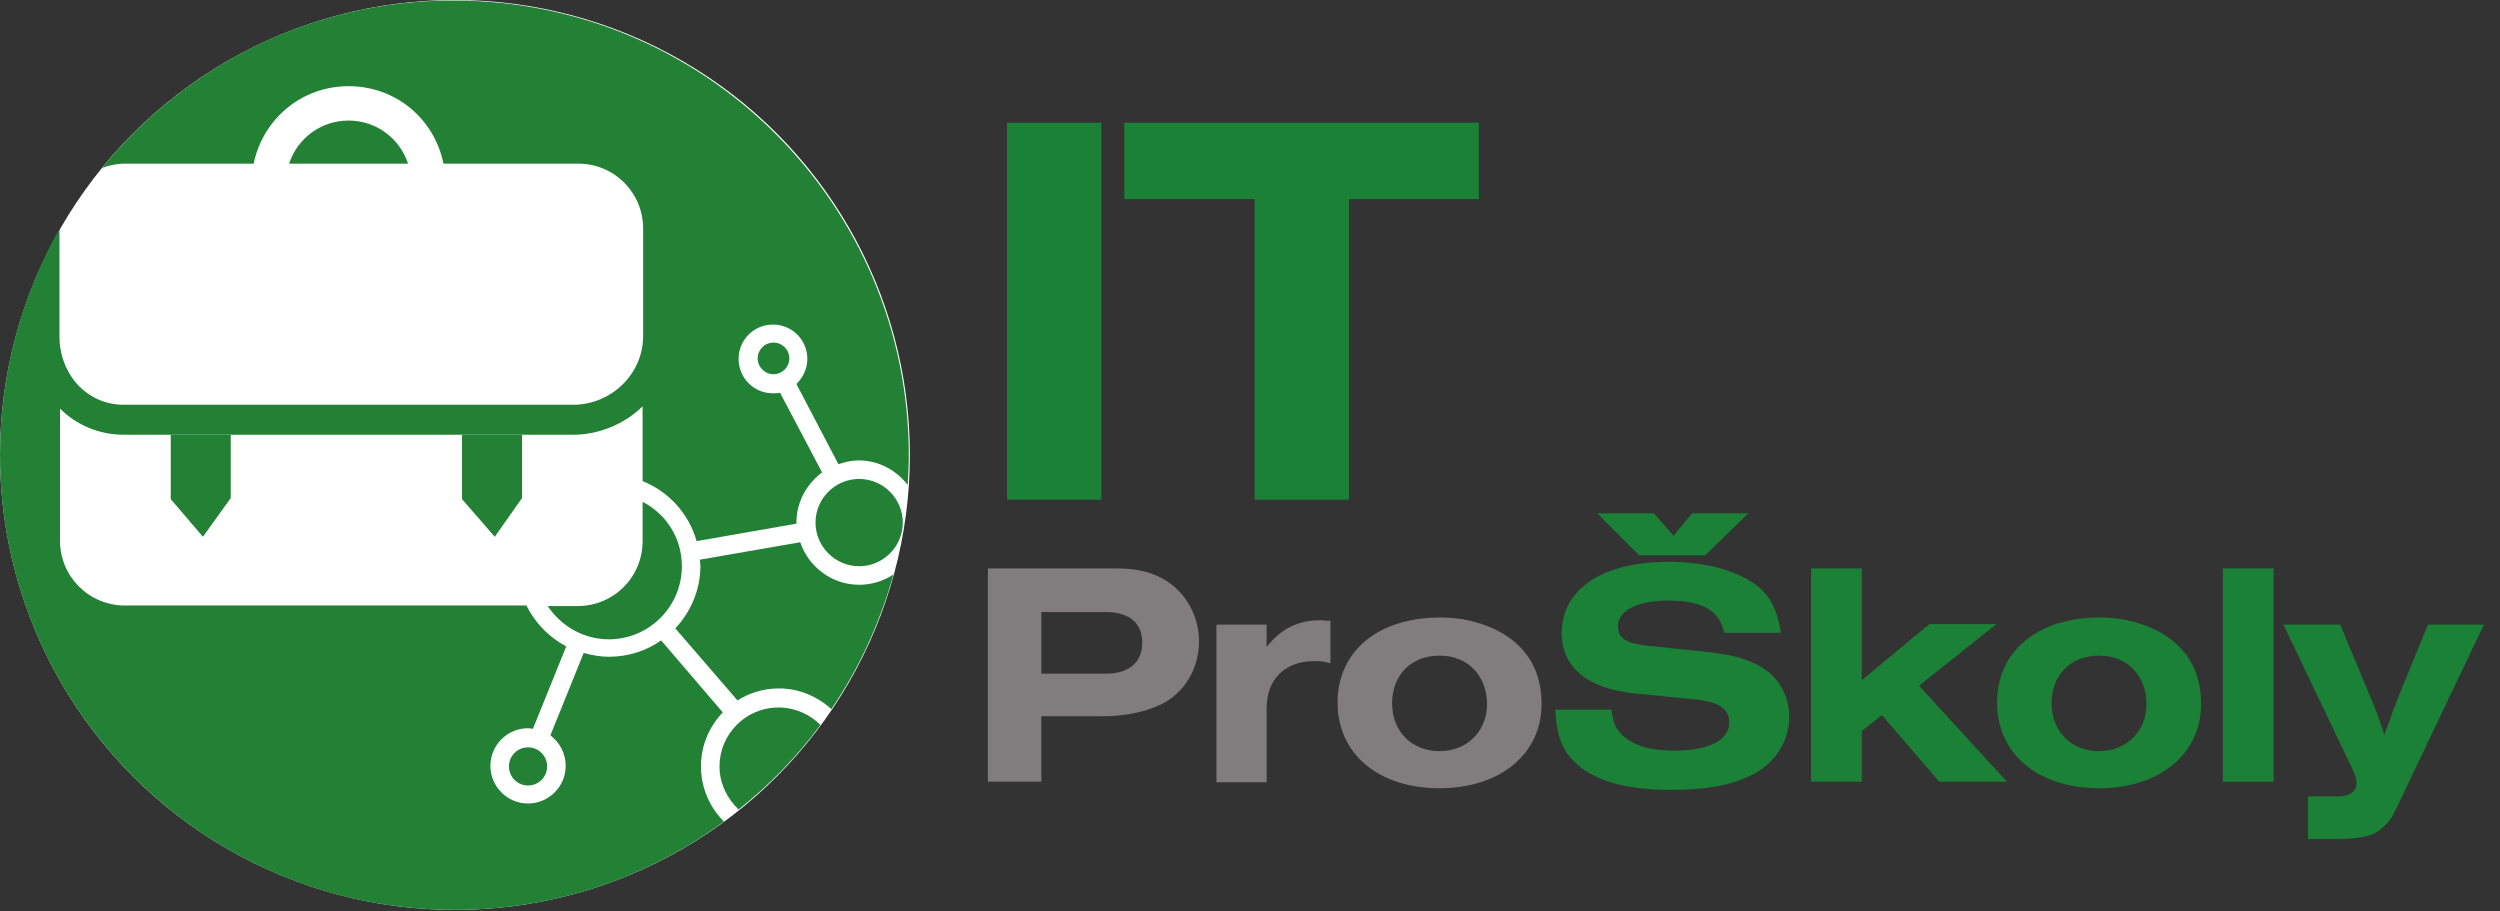 <?xml version="1.0" encoding="UTF-8"?> <!-- Generator: Adobe Illustrator 19.0.0, SVG Export Plug-In . SVG Version: 6.00 Build 0) --> <svg xmlns="http://www.w3.org/2000/svg" xmlns:xlink="http://www.w3.org/1999/xlink" id="Vrstva_8" x="0px" y="0px" viewBox="0 0 458.3 167" style="enable-background:new 0 0 458.3 167;" xml:space="preserve"><rect x="0" y="0" width="458.3" height="167" fill="#333333" stroke="none"/> <style type="text/css"> .st0{fill-rule:evenodd;clip-rule:evenodd;fill:#FFFFFF;} .st1{display:none;} .st2{display:inline;fill:#E30613;} .st3{display:inline;fill:#7F7C7F;} .st4{fill:#1B8136;} .st5{fill:#807D7F;} .st6{fill-rule:evenodd;clip-rule:evenodd;fill:#228135;} </style> <circle class="st0" cx="83.4" cy="83.4" r="83.4"></circle> <g class="st1"> <path class="st2" d="M182.9,34.1H196v5c5.6-4.6,9.9-6.4,15.9-6.4c5.6,0,10.8,2,14.1,5.5c3.1,3.3,4.1,6.8,4.1,14.2v22.5H217V53.3 c0-4.1-0.8-6.6-2.9-8.4c-1.8-1.6-4.5-2.5-7.3-2.5c-6.7,0-10.8,4.2-10.8,11.2v21.2h-13.1V34.1z"></path> <path class="st2" d="M249.2,57.1c0.1,6.4,4.6,10.3,11.7,10.3c5,0,8.2-1.7,9.8-5.5h14.5c-1.3,3.7-3.1,6.1-6.4,8.8 c-4.7,3.9-10.3,5.7-17.4,5.7c-8.6,0-15.4-2.3-19.6-6.7c-3.7-3.7-5.7-9-5.7-15c0-13.7,9.7-22.4,24.8-22.4c10.3,0,17.9,3.9,21.7,10.8 c2.1,4.1,3,7.9,3.1,13.9H249.2z M271.6,49c-1.3-5.6-5-8.5-11-8.5c-6,0-9.8,2.9-11,8.5H271.6z"></path> <path class="st2" d="M306.4,34.1h9.6v9.3h-9.6v17c0,3.6,1.1,4.5,5.5,4.5h3.7v9.9h-8.1c-6.6,0-9.9-0.9-11.9-3.2 c-1.7-2-2.3-4.8-2.3-11.3V43.4h-5.9v-9.3h5.9V22.5h13.1V34.1z"></path> <path class="st3" d="M224.4,101.1c-1-3.3-2.1-5-4.6-6.3c-2.6-1.2-5.6-1.9-9.7-1.9c-8.1,0-13.1,2.5-13.1,6.6c0,3.1,2.1,4.5,8,5.1 l13.4,1.4c7.1,0.7,10.9,1.6,14.6,3.5c5,2.5,8.2,7.6,8.2,13.4c0,6.4-3.8,12.2-10,15.2c-5.3,2.6-11.5,3.6-20.4,3.6 c-11.2,0-19.2-2.2-24.2-6.5c-3.8-3.4-5.3-6.9-5.8-14.2h14.5c0.4,3.6,1.4,5.5,3.6,7.3c3.1,2.3,6.9,3.3,12.6,3.3 c9,0,14.2-2.6,14.2-7.2c0-3.6-2.7-5.5-9.2-6.1l-15.5-1.6c-12-1.2-18.6-6.7-18.6-15.5c0-11.5,10.6-18.5,27.8-18.5 c8.7,0,16.5,2,21.5,5.4c4.3,3,6.2,6.4,7.3,13H224.4z"></path> <path class="st3" d="M247,99h13.1v3.9c4.1-3.6,8.6-5.3,14-5.3c12.5,0,21.8,9.3,21.8,21.8c0,12.4-9.3,21.7-21.8,21.7 c-5.5,0-9.9-1.7-14-5.3v18.2H247V99z M259.1,119.2c0,7.1,5.2,12.7,11.8,12.7c6.7,0,12-5.5,12-12.5c0-6.9-5.3-12.4-11.9-12.4 C264.5,106.9,259.1,112.5,259.1,119.2z"></path> <path class="st3" d="M303.6,112.2c0.7-4.6,1.9-7.3,4.3-9.4c3.8-3.4,11.1-5.4,19.7-5.4c8.3,0,15,1.8,18.4,5 c2.3,2.1,3.6,5.8,3.6,10.5v22.1c0,2.9,0.1,3.2,0.9,4.9h-12.9c-0.6-1.7-0.7-2.2-0.8-4.9c-4.8,4.7-9.8,6.5-17.9,6.5 c-11.4,0-18.6-5.2-18.6-13.5c0-4.2,2.2-7.9,6-9.9c3-1.6,5.5-2.1,16.5-3.1c11.8-1,13.6-1.6,13.6-4.3c0-3.3-3.6-5.2-9.8-5.2 c-6.5,0-9.4,1.9-9.8,6.7H303.6z M336.8,120.2c-3.8,1.3-5.2,1.7-11.2,2.2c-5.6,0.5-7.2,0.7-8.8,1.4c-1.5,0.7-2.5,2.2-2.5,3.9 c0,3.1,3.3,5.6,7.6,5.6c3.6,0,7.6-1.3,10.8-3.6c2.6-1.8,4-4.1,4-6.8V120.2z"></path> <path class="st3" d="M405.5,123.4c-2.2,11.4-11.4,18-25.1,18c-8.8,0-15.9-2.7-20-7.8c-3.2-3.8-4.9-8.6-4.9-13.8 c0-13.4,10.3-22.5,25.5-22.5c7.9,0,14.5,2.6,18.6,7c2.4,2.7,3.8,5.5,4.8,10h-13.1c-1.2-5.2-4.9-7.9-10.4-7.9 c-7.4,0-12.4,5.1-12.4,12.7c0,7.7,5,13.1,12.1,13.1c5.7,0,9.9-3.4,11-8.9H405.5z"></path> <path class="st3" d="M422.2,122c0.1,6.4,4.6,10.3,11.7,10.3c5,0,8.2-1.7,9.8-5.5h14.5c-1.3,3.7-3.1,6.1-6.4,8.8 c-4.7,3.9-10.3,5.7-17.4,5.7c-8.6,0-15.4-2.3-19.6-6.7c-3.7-3.7-5.7-9-5.7-15c0-13.7,9.7-22.4,24.8-22.4c10.3,0,17.9,3.9,21.7,10.8 c2.1,4.1,3,7.9,3.1,13.9H422.2z M444.6,113.9c-1.3-5.6-5-8.5-11-8.5c-6,0-9.8,2.9-11,8.5H444.6z"></path> </g> <g id="Calque_2"> </g> <g id="XMLID_80_"> <path id="XMLID_81_" class="st4" d="M184.6,91.6V22.5h17.3v69.1H184.6z"></path> <path id="XMLID_87_" class="st4" d="M247.3,91.6H230V36.5h-23.9v-14h65v14h-23.8V91.6z"></path> <path id="XMLID_89_" class="st5" d="M181.1,104.2h23.6c4,0,7,0.8,9.6,2.6c3.5,2.5,5.5,6.5,5.5,10.8c0,4.9-2.6,9.3-6.7,11.4 c-3,1.5-6.8,2.3-10.9,2.3h-11.3v12h-9.8V104.2z M202.7,123.5c4.3,0,6.7-2.1,6.7-5.7c0-3.6-2.4-5.6-6.7-5.6h-11.8v11.3H202.7z"></path> <path id="XMLID_92_" class="st5" d="M232.2,114.4v4.2c2.6-3.3,5.7-4.9,9.8-4.9c0.5,0,0.9,0.1,1.9,0.1v7.8c-1.3-0.4-2-0.4-3-0.4 c-5.3,0-8.7,3.3-8.7,8.6v13.6H223v-28.9H232.2z"></path> <path id="XMLID_94_" class="st5" d="M277.8,117.8c3.2,2.8,4.8,6.5,4.8,11.3c0,9.1-7.6,15.4-18.7,15.4c-11.2,0-18.7-6.3-18.7-15.7 s7.4-15.6,18.8-15.6C269.5,113.2,274.4,114.9,277.8,117.8z M255.2,128.9c0,5.2,3.6,8.8,8.7,8.8c5,0,8.7-3.6,8.7-8.6 c0-5.2-3.5-8.9-8.6-8.9C258.8,120.1,255.2,123.7,255.2,128.9z"></path> <path id="XMLID_97_" class="st4" d="M316.1,115.9c-0.7-2.3-1.5-3.5-3.3-4.5c-1.8-0.9-4-1.3-6.9-1.3c-5.7,0-9.3,1.8-9.3,4.7 c0,2.2,1.5,3.2,5.7,3.6l9.5,1c5,0.5,7.7,1.1,10.4,2.5c3.6,1.8,5.8,5.4,5.8,9.5c0,4.6-2.7,8.7-7.1,10.8c-3.8,1.8-8.2,2.6-14.5,2.6 c-8,0-13.6-1.5-17.2-4.6c-2.7-2.4-3.8-4.9-4.1-10.1h10.3c0.3,2.6,1,3.9,2.6,5.2c2.2,1.6,4.9,2.3,8.9,2.3c6.4,0,10.1-1.9,10.1-5.1 c0-2.6-1.9-3.9-6.5-4.3l-11-1.1c-8.5-0.9-13.2-4.8-13.2-11c0-8.2,7.5-13.1,19.7-13.1c6.2,0,11.7,1.4,15.3,3.8 c3.1,2.1,4.4,4.6,5.2,9.2H316.1z M300.5,101.8l-7.7-7.7h10.4l3.6,4.1l3.4-4.1h10.3l-7.9,7.7H300.5z"></path> <path id="XMLID_100_" class="st4" d="M367.9,143.3h-12.4L345,131.1l-3.7,2.9v9.3H332v-39.1h9.3v20.5l12.4-10.3H366l-14.2,11.3 L367.9,143.3z"></path> <path id="XMLID_102_" class="st4" d="M398.7,117.8c3.2,2.8,4.8,6.5,4.8,11.3c0,9.1-7.6,15.4-18.7,15.4c-11.2,0-18.7-6.3-18.7-15.7 s7.4-15.6,18.8-15.6C390.4,113.2,395.3,114.9,398.7,117.8z M376.1,128.9c0,5.2,3.6,8.8,8.7,8.8c5,0,8.7-3.6,8.7-8.6 c0-5.2-3.5-8.9-8.6-8.9C379.7,120.1,376.1,123.7,376.1,128.9z"></path> <path id="XMLID_105_" class="st4" d="M416.8,143.3h-9.3v-39.1h9.3V143.3z"></path> <path id="XMLID_107_" class="st4" d="M455.4,114.4l-13.2,27.7c-3.8,8.1-3.8,8.1-5.2,9.4c-1.6,1.7-4,2.3-8.6,2.3h-5.3V146h5.5 c2.2,0,3.4-0.9,3.4-2.5c0-0.7-0.2-1.3-0.7-2.4l-12.7-26.6H429l5.3,12.7c1.3,3.1,1.5,3.6,2.8,7.5c1.1-3.1,2.2-6,2.8-7.5l5.2-12.7 H455.4z"></path> </g> <g id="XMLID_5_"> <path id="XMLID_28_" class="st6" d="M157.5,107.2c-5,0-9.3-3.3-10.8-7.8l-18.4,3.2c0,0.4,0.1,0.8,0.1,1.1c0,4.5-1.8,8.5-4.6,11.5 l11.4,13.2c2.2-1.4,4.8-2.2,7.6-2.2c3.7,0,7.1,1.5,9.6,3.8c5.1-7.5,8.9-15.8,11.4-24.7C162,106.5,159.8,107.2,157.5,107.2z"></path> <path id="XMLID_29_" class="st6" d="M63.9,22.1c-5.1,0-9.4,3.3-10.9,7.9h21.8C73.3,25.4,69,22.1,63.9,22.1z"></path> <path id="XMLID_31_" class="st6" d="M117.8,92v7.2c0,6.6-5.3,11.9-11.9,11.9h-5.5c2.4,3.6,6.5,6.1,11.2,6.1c7.4,0,13.4-6,13.4-13.4 C125,98.6,122.1,94.2,117.8,92z"></path> <path id="XMLID_32_" class="st6" d="M128.5,140.5c0-3.8,1.5-7.3,4-9.9l-11.3-13.2c-2.7,1.9-6,3-9.6,3c-1.6,0-3.1-0.3-4.6-0.7 l-6.1,15.1c1.7,1.3,2.8,3.3,2.8,5.6c0,3.8-3.1,6.9-6.9,6.9s-6.9-3.1-6.9-6.9c0-3.8,3.1-6.9,6.9-6.9c0.3,0,0.6,0.1,0.9,0.1l6.1-15.1 c-3.2-1.7-5.7-4.3-7.3-7.5H22.9c-6.6,0-11.9-5.3-11.9-11.9V74.9c3,3,7.1,4.8,11.8,4.8H105c4.9,0,9.5-2,12.8-5.2v13.7 c4.8,1.9,8.5,6,9.9,11l18.3-3.2c0-0.1,0-0.2,0-0.2c0-3.8,1.9-7.1,4.7-9.2l-7.7-14.6c-0.4,0.1-0.8,0.1-1.3,0.1 c-3.5,0-6.3-2.8-6.3-6.3c0-3.5,2.8-6.3,6.3-6.3c3.5,0,6.3,2.8,6.3,6.3c0,1.8-0.8,3.4-2,4.6l7.7,14.7c1.2-0.4,2.4-0.7,3.7-0.7 c3.7,0,6.9,1.8,9,4.5c0.1-1.8,0.2-3.6,0.2-5.4c0-46-37.3-83.4-83.4-83.4C57.3,0,34,12,18.7,30.8c1.3-0.5,2.7-0.8,4.2-0.8h23.6 c1.7-8.2,8.8-14.2,17.4-14.2c8.6,0,15.7,5.9,17.4,14.2h24.7c6.6,0,11.9,5.3,11.9,11.9v19.7c0,7.1-6,12.6-12.8,12.6H22.7 c-6.8,0-11.8-5.6-11.8-12.6V42C4,54.2,0,68.3,0,83.4c0,46,37.3,83.4,83.4,83.4c18.4,0,35.5-6,49.3-16.2 C130.1,148,128.5,144.4,128.5,140.5z"></path> <path id="XMLID_35_" class="st6" d="M150.4,132.9c-2-2-4.7-3.2-7.7-3.2c-6,0-10.8,4.9-10.8,10.8c0,3.1,1.4,5.9,3.5,7.9 C141.1,143.9,146.1,138.7,150.4,132.9z"></path> <circle id="XMLID_71_" class="st6" cx="96.8" cy="140.5" r="3.5"></circle> <polygon id="XMLID_75_" class="st6" points="37.2,98.4 42.3,91.3 42.3,79.7 31.3,79.7 31.3,91.5 "></polygon> <polygon id="XMLID_76_" class="st6" points="90.7,98.4 95.7,91.3 95.7,79.7 84.7,79.7 84.7,91.5 "></polygon> <path id="XMLID_86_" class="st6" d="M165.5,95.8c0-4.4-3.6-8-8-8s-8,3.6-8,8c0,4.4,3.6,8,8,8S165.5,100.2,165.5,95.8z"></path> <circle id="XMLID_113_" class="st6" cx="141.8" cy="65.7" r="2.9"></circle> </g> </svg> 